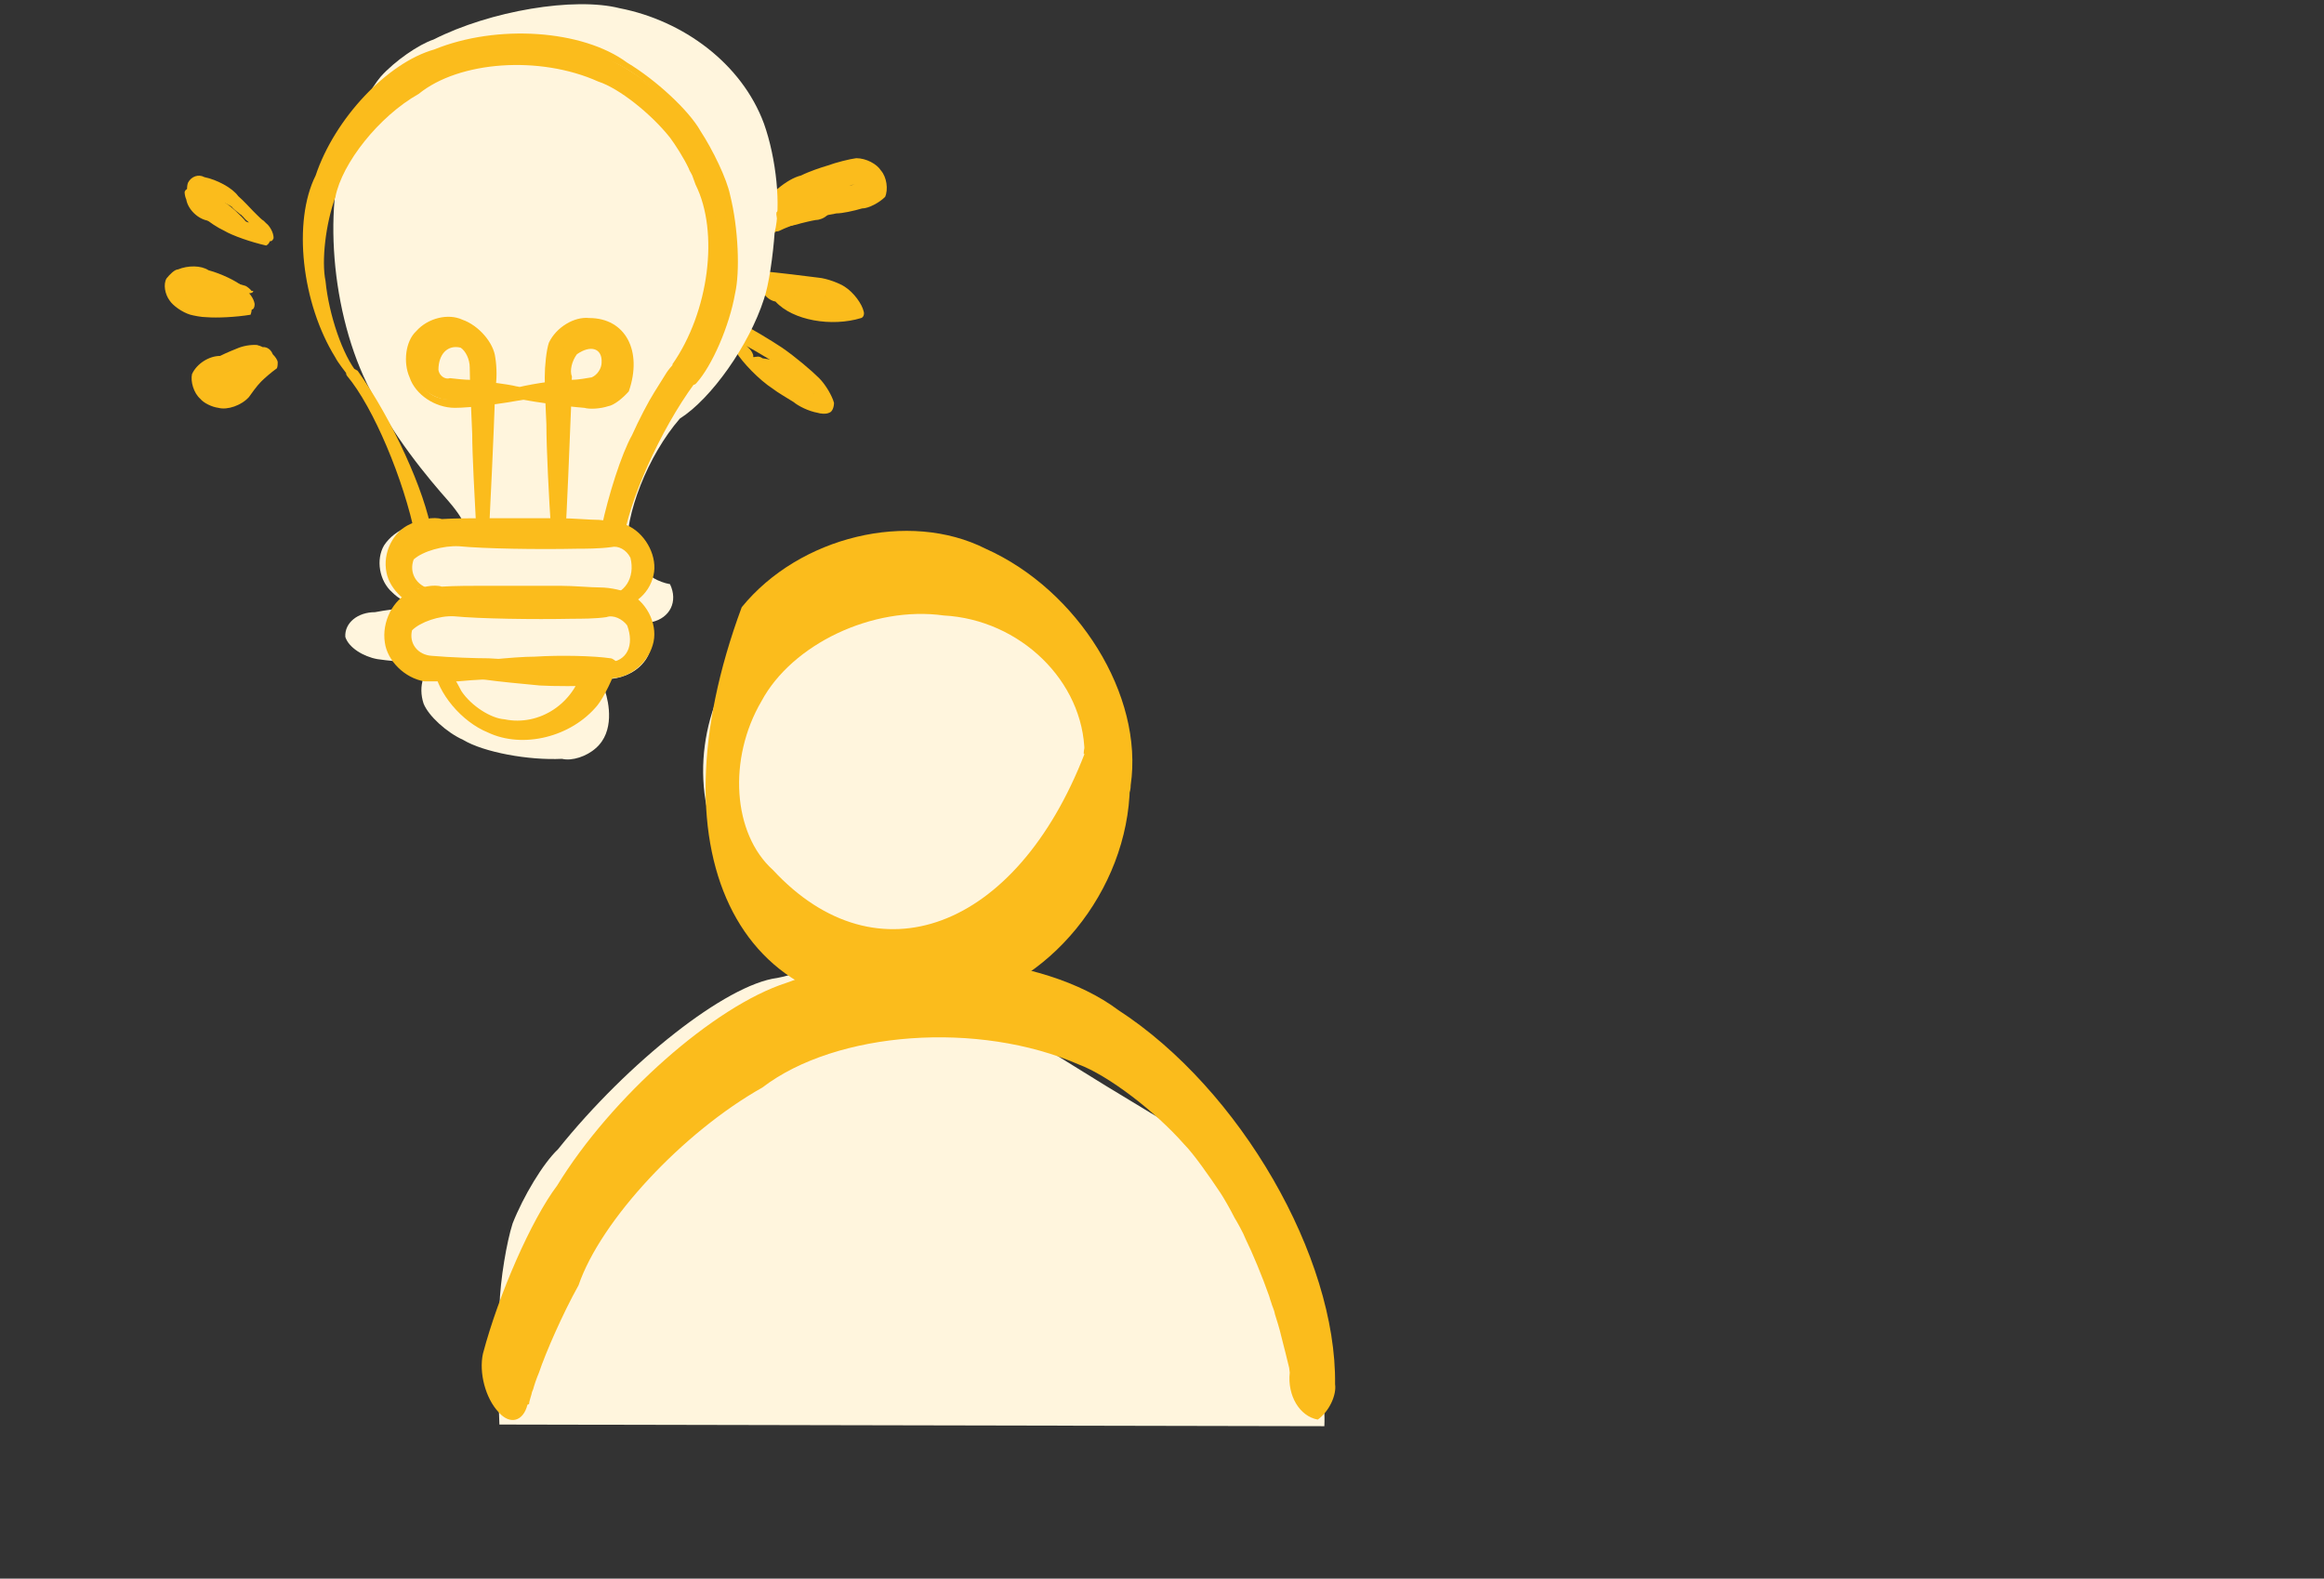 <?xml version="1.0" encoding="UTF-8"?>
<svg id="Ebene_2" xmlns="http://www.w3.org/2000/svg" version="1.1" xmlns:xlink="http://www.w3.org/1999/xlink" viewBox="0 0 282 191.6">
  <rect x="0" y="0" width="282" height="191.6" fill="#333333" stroke="none"/>
  <!-- Generator: Adobe Illustrator 29.6.1, SVG Export Plug-In . SVG Version: 2.1.1 Build 9)  -->
  <defs>
    <style>
      .st0 {
        fill: #fff5dd;
      }

      .st1 {
        fill: none;
      }

      .st2 {
        fill: #fbbc1c;
      }

      .st3 {
        clip-path: url(#clippath);
      }
    </style>
    <clipPath id="clippath">
      <rect class="st1" x="20" y=".5" width="142.2" height="172.6"/>
    </clipPath>
  </defs>
  <g id="Ebene_1-2">
    <g class="st3">
      <g>
        <path class="st0" d="M160.7,173.1c.3-5.6-2.8-15.7-6.9-22.6-1.4-3.5-5.8-9.2-9.9-12.9-4.7-2.7-14.2-8.5-21.2-13-.5-.1-1.1-.7-1.4-1.4-.1-.7,0-1.8.5-2.7,3.1-3.6,7.7-11.8,10.3-18.3,3.6-5.4,3.2-14.4-.9-20.1-1.6-2.2-5.8-5.3-9.4-6.9-6.5-4.9-18.2-5.3-26-.8-7.7,4.4-11.6,14-10.2,22.7,1.4,8.7,7.6,16.3,11.5,18.3,2.1,1.1.9,2.6-2.8,3.3-6.2.8-18.1,10.2-26.6,20.8-1.8,1.7-4.2,5.7-5.5,9-.7,2.2-1.5,6.7-1.6,10.2-.2,3.1-.2,9.5,0,14.2"/>
        <path class="st2" d="M94.2,28.1c.8-1.3,3-3.1,4.9-4.1.7-.3,2.3-.9,3.5-1.3.4-.1,1.2-.4,1.8-.6.2,0,.6-.1.8-.2.2,0,.4,0,.7,0,.4.2.3,0-.4-.6,0-.1,0-.1-.1,0-.1.1-.3.3-.5.4-.3.2-1,.6-1.6.8-.7.2-2.2.5-3.3.7-1.6.2-4.8,1.2-7.1,2.2-.3.4-.3,1.1,0,1.5.4.9,1.1,1.4,1.7,1.1,1.4-.7,4.5-1.7,6.9-2.1.7,0,2.1-.3,3.1-.6.8,0,2.1-.7,2.8-1.4.4-.9.2-2.4-.5-3.2-.5-.8-1.8-1.5-3-1.5-.8.1-2.4.5-3.5.9-.7.2-2.2.7-3.2,1.2-1.7.4-4.1,2.4-5.3,4.5.7,2.2,1.7,3.2,2.4,2.1"/>
        <path class="st2" d="M93.4,35.6c1.2.1,3.7.4,5.6.6.6,0,1.7.1,2.6.4.3,0,.6.2.8.3-.1,0,0,0,0,0h0c0-.1-.2-.5,0-.1.1-.3.2-.6.3-.8-2.2-.6-6.6-1.5-9.9-2-.4.2-.6.7-.4,1.1.2.7,1,1.4,1.7,1.5,2.1,2.3,6.8,3.1,10.4,2,.3-.1.4-.5.3-.8-.2-.9-1.2-2.3-2.3-3-.6-.4-2.1-1-3.2-1.1-1.6-.2-4.7-.6-7-.8-.4.2-.6.7-.4,1.1.2.7,1,1.4,1.7,1.5"/>
        <path class="st2" d="M89.5,41.4c1.1.6,3.3,1.8,4.9,2.9.6.3,1.5,1,2.1,1.5.3.2.8.6,1.1,1,.1.1.4.3.6.5,0,0,.2.2.3.3,0,0-.1-.1,0,0,0,0,.1.1.2.2,0,0,0,0,0-.1,0,.1.1.2,0,.1h0c-.3-.1-.8-.2-1.3-.4-.6-.3-1.6-.8-2.4-1.3-.6-.3-1.6-1.1-2.4-1.7-.2-.2-.7-.6-1-.8-.1-.1-.2-.1,0,0,0,0-.1-.2-.2-.3,0,0,0,0,0-.2-.2-.7-1-1.4-1.7-1.5-.4.2-.6.7-.4,1.1.8,1.3,2.8,3.4,4.5,4.5.5.4,1.7,1.1,2.5,1.6.6.5,1.8,1.1,2.9,1.3.3.1,1,.2,1.4,0,.4-.1.6-.7.6-1.2-.2-.8-1-2.2-1.8-3-.9-.9-2.9-2.6-4.5-3.7-1.2-.8-3.8-2.4-5.8-3.4-.6-.2-1,.1-.8.7.1.6.8,1.4,1.5,1.7"/>
        <path class="st2" d="M31.4,41.9c-.6-.1-1.6,0-2.4.3-.5.2-1.5.6-2.3,1-1.3,0-2.8.9-3.4,2.2-.2.9.2,2.3,1,3,.4.5,1.4,1,2.2,1.1,1.1.3,2.8-.3,3.7-1.3.3-.4.9-1.3,1.5-1.9.4-.4,1.2-1.1,1.9-1.6.1-.2.1-.6.1-.7,0-.3-.3-.7-.6-1-.3-.8-1.1-1.1-1.7-.7-.7.4-1.9,1.4-2.6,2.4-.2.9-1.3,1.8-2.4,2.1-.3.1-.9.1-1.4,0,0,0-.1,0-.2,0q.1,0,0,0c-.1,0-.1,0,0,0,0,0,.8,1,.7,1h0c0-.2,0-.3.1-.4.6-.5,1.8-1.2,2.7-1.6.5-.2,1.4-.6,2.1-.9.4-.4,1.4-.6,2.1-.4.4-.2.6-.7.4-1.1-.2-.7-.9-1.4-1.7-1.5"/>
        <path class="st2" d="M29.5,34.8c-.8-.7-2.7-1.6-4.2-2-.9-.6-2.5-.6-3.7-.1-.4,0-1,.6-1.4,1.1-.4.7-.2,1.9.4,2.7.4.6,1.5,1.4,2.5,1.7.4.1,1.3.3,2,.3,1.2.1,3.5,0,5.3-.3.2-.5.2-1.1,0-1.5-.3-.8-1-1.3-1.7-1.1-1,.3-3.1.4-4.7.4-.7,0-1.4,0-2-.3.1,0-.4-.1-.1,0q-.1-.1,0,0c.3,1,.6,1.3.6.9,0-.1.1-.4.4-.6.7-.5,2.1-.7,3.1-.5.9.3,2.6,1.1,3.7,1.7.7.6,1.2.5,1.2-.3-.1-.7-.7-1.5-1.3-1.8"/>
        <path class="st2" d="M32,26.8c-.2-.1-.6-.5-.8-.7,0,0-.1-.1-.1-.1q.2.2,0,0c-.1-.1-.3-.3-.4-.4-.4-.4-1.1-1.2-1.8-1.8-.7-1-2.6-2-4.1-2.3-.7-.4-1.6-.1-2,.7-.2.6-.1,1.6.2,2.3.6,1.1,2.5,2.7,4.2,3.5,1,.6,3.3,1.4,5.1,1.8.4-.2.6-.7.4-1.1-.2-.7-.9-1.3-1.7-1.5-.8-.1-2.3-.7-3.4-1.1-.6-.3-1.1-.5-1.7-.8-.1,0-.2-.1-.1,0,.1,0,0,0,0,0,0,0-.2-.1-.3-.2-.1,0-.2-.1-.3-.2.1.1.2.1,0,0,0,0-.3-.3,0,0-.2-.2,0,.1.1.2,0,.2,0,.1,0-.1,0-.1,0-.2,0,0s0,0,0,0c0,0,0-.1,0-.3.3-.2.8-.3,1.2-.2,0,0,.1,0,.3,0,0,0,.3.1.4.1.1,0,.2.1.4.2,0,0,.1.1.2.1,0,0,.2.1.3.2,0,0,.1,0,.1.1,0,0,0,0,0,0,.1.1.4.4.7.6,0,0,.2.2.4.3.1.2.2.2,0,0s.1.1.1.1c.1.1.4.5.7.7.3.4,1.1,1.1,1.7,1.7.6.8,1.2.9,1.4.3,0-.7-.5-1.5-.9-1.8"/>
        <path class="st0" d="M76.1,66.9c-.3-4.4,2.5-11.6,6.4-16.1,3.8-2.4,8.4-8.9,10.2-14.5.6-1.7,1.1-5.3,1.3-8.1.8-3.1.2-9-1.3-13.2-2.7-7.3-9.8-12.5-17.5-14-5.5-1.4-15.7.3-22.6,3.8-1.8.6-4.7,2.6-6.4,4.5-1.1,1.3-2.7,4.1-3.5,6.4-3.6,7.5-2.8,21.3,1.8,30.8,3,6.3,7.6,11.7,9.9,14.3,1.3,1.5,2,2.7,1.7,2.7-.5,0-1.8.1-3.1.2-2.3-.6-5.1.5-6.4,2.5-1,1.7-.6,4.3,1,5.7,1.5,1.5,3.7,2,4.8,2,.6,0,.5,0-.3-.1-1-.2-4,0-6.6.5-2.1,0-3.7,1.3-3.6,3,.4,1.3,2.2,2.4,3.9,2.7,2.8.4,5.6.5,7,.4.8,0,.9,0,.3,0-1.7.7-2.4,2.9-1.7,5,.6,1.5,2.8,3.5,4.8,4.4,2.5,1.5,7.9,2.5,12,2.3,1.2.3,3-.3,4.1-1.3,2.3-2,1.6-5.5,1.1-7-.3-.8,0-1.4.5-1.4,1,0,3-.5,4.2-2,1.2-1.4,1.3-3.9.6-4.5-.4-.3-.2-.5.4-.4,2.2-.5,3.2-2.5,2.2-4.6-2.8-.5-5-3-5.1-5.6"/>
        <path class="st2" d="M131.6,91.5c-8.3,21.4-25.2,27.7-37.8,14.1-4.9-4.4-5.5-13.5-1.4-20.5,3.7-6.9,13.5-11.6,22.1-10.4,9.3.5,17,8,17.1,16.7-.5,2.4.7,5.4,2.7,6.6,1.6.2,2.9-1,2.9-2.7,1.6-10.9-6.4-23.7-17.6-28.7-9.3-4.7-22.6-1.5-29.6,7.1-11.3,30.5,0,52.1,25.4,48.3,11.8-2,21.5-13.9,21.7-26.6.5-2.4-.7-5.4-2.7-6.6-1.6-.1-2.9,1-2.9,2.7"/>
        <path class="st2" d="M64.2,170.4c0-.3.2-.8.3-1.2.1-.5.1-.4,0-.1,0,.1,0,.2,0,.1,0-.1.1-.4.2-.6.1-.4.4-1.3.7-2,.8-2.4,2.9-7.2,4.8-10.6,2.7-7.9,12.7-18.6,22.3-24,9-6.9,26.3-8.1,38.4-2.8,3.5,1.3,9.2,5.6,12.8,9.7,1.1,1.1,3,3.8,4.4,5.9.4.6,1.2,2,1.7,3,.3.5,1,1.7,1.4,2.7.7,1.4,2,4.5,2.8,6.8.1.4.6,1.8.4,1.2-.1-.3-.1-.5-.1-.3,0,.2.3.7.4,1.3.2.6.6,1.9.8,2.8.2.8.7,2.7,1,4-.2-1.4-.2-1.3,0,.3-.3,2.8,1.2,5.3,3.4,5.7,1.4-1,2.3-3,2.1-4.3.2-15.4-11.5-35.8-26.3-45.4-9.2-6.9-27.3-8.3-40.3-3.3-8.7,2.8-21.2,13.8-27.8,24.6-3.1,4.1-7.1,13.2-9,20.4-.5,2.3.3,5.4,1.9,7.1,1.4,1.6,3,1.1,3.5-.9"/>
        <path class="st2" d="M73.9,72.9c1.3,0,2.7-.8,3.3-2.1.2-.4.4-1.3.4-1.9,0-.5-.3-1.2-.7-1.7-.6-.8-1.9-1.4-2.9-1.3-1,0-2.9.1-4.3.2-3.8,0-11.5-.3-17.2-.4-.9-.1-2.2.5-2.7,1.4-.6.8-.7,2.2-.1,3.2.4.9,1.6,1.7,2.8,1.8h4.3c3.8.6,11.5.9,17.2.8M73.9,73.2c-3.8.1-11.5.3-17.2.4h-4.3c-1.5.3-3.4-.8-4.3-2.4-.9-1.2-.9-3.5,0-5,.6-1.4,2.6-2.6,4.4-2.6,3.8-.3,11.5-.4,17.2-.1.9,0,2.9.1,4.3.3,1.6,0,3.5,1.3,4.1,2.8.7,1.3.5,3.4-.4,4.6-.7,1.1-2.4,2-3.9,2"/>
        <path class="st2" d="M73.7,72.6c-3.6,0-11.1.2-16.6.4-.8,0-2.4,0-3.5,0-.9.4-2.5.1-3.7-.7-1.7-1.4-2.2-4-1-5.9.3-.7,1.4-1.6,2.4-2,.8-.1,2.4-.3,3.6-.3,3.7-.3,11.3-.3,16.9,0,1-.3,2.8,0,4,.6.8.4,1.8,1.6,2,2.7.4,2.9-1.3,5.2-4,5.2-.5.6-.3,1.1.4,1.1,2.3.3,4.6-1.5,5.1-3.9.5-2.1-.8-4.8-2.9-5.9-.7-.4-2.4-.7-3.7-.8-1.1,0-3.2-.2-4.8-.2-2.1,0-6.3,0-9.5,0-1.1,0-3.2,0-4.8.1-.9-.3-2.6,0-3.8.6-2.1.9-3.4,3.5-2.9,5.9.4,2.1,2.6,4.1,4.9,4.5.9,0,2.7,0,4.1,0,4-.4,12.2-.6,18.4-.4.5-.6.3-1.1-.4-1.1"/>
        <path class="st2" d="M74.3,73.4c2.1,0,4-1.7,4.1-3.9,0-2-1.7-3.9-3.7-4.2-.8,0-2.5,0-3.8.1-1,0-2.9,0-4.3,0s-5.7-.1-8.6-.2c-.9,0-2.8-.1-4.2-.1-.8-.3-2.4-.2-3.4.3-1.9,1.1-2.5,3.4-1.4,5.2,1.7,1.1,5.1,2,7.6,2.1,3.8.5,11.7.8,17.6.7.3,0,.4-.4.3-.6-.2-.3-.7-.5-1-.5-3.2,0-9.8-.3-14.6-.6-1.5,0-4.4-.1-6.6-.2-1.8-.4-2.7-2-2.1-3.6,1.1-1,3.6-1.7,5.5-1.6,3.1.3,9.5.4,14.3.3.9,0,2.8,0,4.2-.2.8-.2,1.8.3,2.3,1.3.6,2.4-.7,4.5-3,4.6-.3,0-.4.3-.3.6.2.3.7.5,1,.5"/>
        <path class="st2" d="M73.9,81.2c1.3,0,2.7-.8,3.3-2.1.2-.4.4-1.3.4-1.9,0-.5-.3-1.2-.7-1.7-.6-.8-1.9-1.4-2.9-1.3-1,0-2.9.1-4.3.2-3.8,0-11.5-.3-17.2-.4-.9-.1-2.2.5-2.7,1.4-.6.8-.7,2.2-.1,3.2.4.9,1.6,1.7,2.8,1.8h4.3c3.8.6,11.5.9,17.2.8M73.9,81.5c-3.8.1-11.5.3-17.2.4h-4.3c-1.5.3-3.4-.8-4.3-2.4-.9-1.2-.9-3.5,0-5,.6-1.4,2.6-2.6,4.4-2.6,3.8-.3,11.5-.4,17.2-.1.9,0,2.9.1,4.3.3,1.6,0,3.5,1.3,4.1,2.8.7,1.3.5,3.4-.4,4.6-.7,1.1-2.4,2-3.9,2"/>
        <path class="st2" d="M73.9,80.8c-3.7,0-11.1.3-16.7.4-.7,0-2.3,0-3.4,0-.9.4-2.5.1-3.7-.7-1.8-1.3-2.4-3.8-1.3-5.7.3-.7,1.3-1.6,2.3-1.9.8-.1,2.4-.3,3.6-.3,3.7-.3,11.2-.3,16.8,0,1-.3,2.8,0,3.9.6.9.3,1.8,1.4,2.1,2.6.6,2.8-1.1,5.1-3.7,5-1.1.8-1.1,1.4,0,1.5,2.3.2,4.7-1.6,5.4-4,.7-2.2-.5-5-2.7-6.2-.7-.4-2.4-.8-3.7-.8-1.1,0-3.2-.2-4.8-.2-2.1,0-6.4,0-9.6,0-1.1,0-3.2,0-4.8.1-.9-.3-2.6,0-3.8.7-2.1.8-3.5,3.6-3.1,6.1.3,2.2,2.4,4.3,4.8,4.7.9,0,2.7,0,4,0,4-.4,12.3-.6,18.4-.4,1.1-.8,1.1-1.4,0-1.5"/>
        <path class="st2" d="M73.8,82c2.1.2,4.2-1.5,4.5-3.8.3-2.1-1.1-4.2-3.2-4.6-.8,0-2.6,0-3.8,0-1,0-2.9,0-4.3,0s-5.7-.1-8.5-.2c-.9,0-2.8-.1-4.2-.1-.8-.3-2.5-.2-3.6.3-2,1-2.9,3.3-2,5.3,1.6,1.2,5,2.3,7.6,2.4,3.8.5,11.6.8,17.5.7,1.1-.8,1.1-1.5,0-1.5-3.2,0-9.7-.3-14.5-.6-1.5,0-4.6-.1-6.9-.3-1.7-.1-2.8-1.5-2.4-3.1,1-1,3.3-1.8,5.1-1.7,3.1.3,9.6.4,14.4.3.9,0,2.8,0,4.1-.2.8-.3,1.9.2,2.5,1,.9,2.4,0,4.4-2.3,4.5-.4,0-.8.2-.8.7,0,.4.4.8.8.8"/>
        <path class="st2" d="M42.8,45.5c-2.4-2.3-4.8-8-5.2-12.7-.1-.8-.1-2.3-.1-3.5,0-.8.2-2.3.3-3.5,0-.4.3-1.1.4-1.7l.2-.8s.2-.6.3-.8c.1-.4.4-1.1.6-1.7l.7-1.6c.6-1.5,2.3-4.2,4-5.9.6-.6,1.7-1.7,2.5-2.5.6-.6,1.8-1.5,2.9-2.1,2.7-2.1,8.9-3.9,13.6-4,3.5-.4,9.6,1.4,13.6,4,.7.4,2,1.4,2.9,2.1.7.4,1.8,1.6,2.5,2.5,1.1,1.1,3,3.8,4,5.9l.7,1.6c.1.4.4,1.1.6,1.7,0,.2.2.6.3.8l.2.8c.1.4.3,1.1.4,1.7.2.8.4,2.3.4,3.5.1.8,0,2.4,0,3.5-.4,4.7-2.1,9.3-4.9,13.1l-.7-1.4.6,1.5h0c-.7.8-2,2.8-2.8,4.3-.6,1-1.7,3.1-2.4,4.7-1.1,2.1-2.6,6.5-3.4,9.9v.6h-.6l-23-.3h-.3v-.3c-.4-2.3-1.9-6.8-3.3-10.1-.8-2.2-3.1-6.4-5.1-9.3M43,45.3c1.4,1.9,3.8,6,5.4,9.2,1.5,3.3,2.7,6.6,3.5,10.1h-.2c0-.1,4.3-.4,9.9-.4h13c0-.1-.7.4-.7.4.4-2.4,1.9-7,3.3-10.3.4-1.1,1.5-3.3,2.4-4.8.5-1,1.8-3.1,2.8-4.6h0c0-.1.6,1.4.6,1.4l-.7-1.4c2.1-2.4,4.1-7.9,4.4-12.2,0-.7,0-2.2,0-3.3,0-.7-.3-2.2-.4-3.3,0-.3-.3-1.1-.4-1.6l-.2-.8s-.2-.5-.3-.8l-.6-1.5-.7-1.5c-.6-1.4-2.3-3.7-3.8-5.3-.5-.5-1.6-1.5-2.4-2.2-.5-.5-1.7-1.3-2.7-1.8-2.5-1.8-8-3.4-12.3-3.4-3.1-.4-8.6,1.1-12.3,3.4-.6.4-1.8,1.2-2.7,1.8-.6.4-1.7,1.4-2.4,2.2-1.1,1-2.8,3.3-3.8,5.2l-.7,1.4-.6,1.5s-.2.5-.3.8l-.2.8c-.1.3-.3,1-.4,1.6-.2.7-.4,2.1-.5,3.3-.1.7-.1,2.2-.1,3.3,0,1.5.5,4.4,1.2,6.5.4,1.4,1.7,4.1,2.9,6.1"/>
        <path class="st2" d="M42.5,45.5c4.1,5.7,7.1,12.2,8.7,19,.3,0,.6-.1,1-.2-.1-.1-.3-.2-.4-.3,0,.3,0,.7,0,1,4.4,0,13.4-.1,20.2-.3h2.8c-.3-.4-.7-.8-1-1.2-.2.2-.4.4-.7.5.4.3.8.7,1.3,1,.4-2.5,2-7.2,3.5-10.6.5-1.2,1.7-3.5,2.6-5.1.3-.5.9-1.6,1.4-2.3.1-.3.5-.8.7-1.1.1-.1.3-.4.3-.4,0-.1.4,0-.2,0-.3-.3-.7-.5-1-.8.2.5.4,1,.6,1.5.4,0,.8,0,1.2.1-.2-.4-.5-.9-.7-1.4v.6c4.1-4.5,5.6-14.1,3.4-21.5-.9-4.5-5.7-10.6-10.5-13.5-5.1-4.2-15.3-5-22.8-1.8-4.8,1.4-10.6,7.3-13,13.2-2.8,5-2.4,14.4.8,20.9.3.6,1,1.8,1.5,2.6.1.4.6.7,1,.6.3-.1.4-.4.2-.7-1.8-2.1-3.5-7.1-3.9-11.2-.5-2.4,0-6.9,1.2-10.2.8-4.1,5.3-9.8,10.1-12.5,4.9-4,14.7-4.7,21.8-1.5,2.5.8,6.4,3.9,8.7,6.8.6.8,1.7,2.5,2.3,3.8,0,.1.2.4.3.6s.3.6.1.2c.1.3.3.8.4,1.1,2.9,5.8,1.6,15.5-2.8,21.8,0,.1,0,.4,0,.6.1.3.5.9.7,1.4.1.3.5.6.8.6.3,0,.5-.2.4-.5-.1-.3-.4-1-.6-1.5-.1-.4-.6-.8-1-.8-.4.4-.8.9-1,1.2-.3.5-1,1.6-1.5,2.4-.7,1.1-1.9,3.4-2.7,5.2-1.3,2.3-2.9,7.4-3.7,11.2.2,1,.8,1.4,1.3,1,.1-.1.4-.4.7-.5-.2-.7-.6-1.2-1-1.2-4.4,0-13.4.1-20.2.3h-2.8c-.2.4-.2.8,0,1,0,0,.3.2.4.3.7.6,1.1.5,1-.2-.8-5-4.8-13.8-9-19.7-1.1-.7-1.6-.5-.9.4"/>
        <path class="st2" d="M43.2,45.2c-1.9-1.9-4-6.4-4.7-10.2-.6-2.5-.4-7.5.4-11.2.4-1.8,1.8-5.1,3.3-7.2,1.3-2.4,5.1-6,8.5-8.1,5.2-3.8,15.1-4.5,22.3-1.5,5.3,1.6,11.5,8.1,13.7,14.6,2.8,7.9,1.6,16.9-3.5,23.7.4.2.8.3,1.2.5-.1-.3-.5-.9-.7-1.4-.1-.3-.5-.6-.8-.6-.3,0-.5.2-.4.5.1.3.4,1,.6,1.5.3.8.9,1.1,1.3.7,0,0,0,0,0-.1-.4-.4-.8-.7-1.2-1.1-4.2,5.8-7.2,12.6-8.8,19.6.1,0,.2-.1.3-.2-1.8,0-5.4,0-8.1-.1-2.8,0-8.5-.1-12.8-.1h-3c.3.3.7.5,1,.8-.6-5-4.4-13.9-8.5-19.8-.1-.4-.6-.7-1-.6-.3.1-.4.4-.2.7,3.2,3.8,6.9,12.6,8.3,19.5.1.4.6.8,1,.8,1.8,0,5.4,0,8.1.1,2.8,0,8.5.1,12.7.1.7,0,2,0,3.1,0,.1,0,.3,0,.3-.2.6-4.9,4.5-13.7,8.7-19.4-.3-1.1-.8-1.6-1.2-1.1,0,0,0,0,0,.1.4.2.8.4,1.3.7-.2-.5-.4-1-.6-1.5-.4,0-.8,0-1.2-.1.1.3.5.9.7,1.4.4.7.9.9,1.2.5,1.9-2.1,4-6.9,4.7-10.9.6-2.6.4-7.9-.6-11.9-.4-2-2.1-5.5-3.6-7.8-1.4-2.5-5.4-6.2-8.9-8.3-5.4-4-15.8-4.7-23.4-1.6-5.7,1.6-12.1,8.4-14.4,15.3-2.8,5.6-1.7,15.5,2.4,22.1.3.6,1.1,1.6,1.7,2.4.2.4.6.6,1,.4.1-.2.1-.6,0-.8"/>
        <path class="st2" d="M53.4,81.2c.8-.1,2.8-.4,4.3-.5,1-.1,3.1-.3,4.7-.4,1.1-.1,3.3-.2,5-.2s3.4.1,5,.2h1.6c0,0-.5,1.5-.5,1.5-.4,1.7-2.3,4.2-4.1,5.6-1.3,1.1-4.2,2-6.5,1.9-1.7.1-4.5-1-6.2-2.4-.6-.4-1.6-1.6-2.1-2.5l-.4-.7-.3-.7-.3-.8c0-.2-.1-.6-.2-.9M53.7,81.4h0s.2.4.3.6l.3.7.4.7.4.6c.4.6,1.4,1.6,2.2,2.1,1.1,1,3.7,1.7,5.7,1.7,1.5.1,3.9-.8,5.4-2,1.2-.8,2.5-2.9,3-4.7l.6.8c.3.4.2.8-.2.8-.6,0-2.2.1-3.7,0-1,0-3-.1-4.5-.3-1,0-3.1-.3-4.7-.5l-5.2-.6h0Z"/>
        <path class="st2" d="M52.9,81.5c.2.6.7,1.6,1.3,2.3.6,1.1,2.4,2.7,4,3.4,2.9,1.9,7.7,1.4,10.7-1,1.6-1.3,2.7-3,3-4,.1-.6.1-1,0-1-.3,0-.8,0-1,0-.1,0-.2.1,0,.3.2.3.6.8.8,1,.1.1.2.2.3.1.1-.1.3-.3.4-.4,0,0-.4,0-1.1,0-.9.1-3.7.1-6.1,0-1.4-.1-4.1-.4-6.1-.6-1.1-.1-3.4-.4-5.1-.6-.4-.2-.8,0-.9.3.1.3.4.6.7.6,1.1.1,3.4.4,5.1.6,1.4.2,4.4.5,6.6.7,1.6.1,4.9.1,7.3,0,.7.1.9-.1.6-.6-.3-.3-.8-1-1.1-1.5-.7-.7-1.4-.7-1.6,0-1,4.2-5.2,7.1-9.5,6.2-1.6-.1-4-1.6-5.2-3.4-.2-.4-.8-1.5-1.4-2.5-1.2-.6-1.8-.6-1.5.2"/>
        <path class="st2" d="M53.8,81.7c2.5-.4,7.7-1,11.6-1.1,3-.1,5.9,0,8.9.2-.3-.2-.6-.4-.9-.6-.1.9-.8,2.6-1.6,3.8-.7,1.4-2.8,3.3-4.8,4.1-4.1,1.9-9.2.2-11.6-3.8,0-.1-.3-.4-.4-.7,0,0,0,0,0,0,0,0,0-.1,0-.2,0,0-.1-.3-.2-.4-.2-.4-.4-1.2-.5-1.8-1-.7-1.7-.8-1.6,0,.4,2.9,3.3,6.4,6.5,7.7,4.2,2,10.1.6,13.3-3.3.8-1,1.9-3.3,2.5-5.1-.3-.3-.7-.6-.9-.6-2-.3-6.1-.4-9.2-.2-2.6,0-7.8.6-11.7,1.1-.4,0-.6.3-.4.6.3.3.7.4,1.1.4"/>
        <path class="st2" d="M58.5,64.6c-.1-2.5-.4-7.7-.5-11.6l-.2-5.8v-2.9c-.1-.3-.1-.8-.3-1.2,0-.2-.3-.6-.5-.9-.3-.4-1.1-.8-1.8-.9-.5,0-1.3.2-1.8.6-1,.8-1.1,2.3-.4,3.3.2.4.9.9,1.6,1.1.3,0,.8.1,1.3.1.3,0,1,0,1.4.1,1.3,0,3.9.4,5.8.8v.3c-1.3.3-3.9.6-5.8.8-.3,0-1,.1-1.4.1-.2,0-.9.1-1.6,0-1,0-2.5-.7-3.4-1.8-.8-.7-1.2-2.4-1.1-3.7,0-1.1.9-2.5,2-3.3.8-.7,2.4-1.1,3.7-.9,1,0,2.4.9,3.1,1.9.3.3.6,1.1.8,1.7.1.5.1,1.3.1,1.7v2.9c-.1,0-.3,5.8-.3,5.8-.2,3.9-.3,7.7-.5,11.6h-.3,0Z"/>
        <path class="st2" d="M59.1,65c-.2-3.8-.5-11.4-.7-17.1,0-.4,0-1.2,0-1.8.2-.7,0-2.1-.3-3-.5-1.7-2.3-2.8-4-2.3-1.5.4-2.3,2-1.9,3.5.1.7.8,1.6,1.6,2.1.4.3,1.6.6,2.4.7,2.5.2,4.9.5,6.1.7.7.1,1.1.1,1,0-.1-.2-.5-.5-.6-.7,0-.1-.1-.1-.1-.1v.2h0s0-.1.1-.1c0,0-.5,0-1.1.2-.8.2-3.4.5-5.7.7-1.8,1-4,.2-5-1.7-.1-5.5,2.7-8.2,6.5-6,.9,1.5,1.6,4.4,1.5,6.6,0,1.1-.1,3.4-.2,5.1,0,1-.1,3.1-.2,4.6,0,.9-.1,2.7-.2,4.1,0,.4,0,1.3-.1,2,0,.2,0,.6,0,1s.1.4-.1.4c0,.3,0,.6,0,.7.2.3.5.6.8.6h.3s.1,0,.1-.1c.2-4,.6-12.1.8-18.2.2-.9.2-2.5,0-3.7-.2-1.8-2-3.9-4-4.6-1.7-.8-4.2-.2-5.6,1.4-1.3,1.2-1.6,3.8-.8,5.6.7,2.1,3.1,3.7,5.5,3.7,1.9,0,5.7-.5,8.4-1,.1,0,.1-.1.1-.3v-.3c-.1-.5-.6-1-1-1-1.2-.3-3.8-.6-5.7-.8-.5,0-1.6-.1-2.4-.2-.6.2-1.3-.3-1.4-1,0-1.9,1.1-3.1,2.7-2.7.6.4,1.1,1.4,1.1,2.4,0,1.8.2,5.4.3,8.1,0,2.5.3,7.8.5,11.7.7,1.1,1.3,1.4,1.2.8"/>
        <path class="st2" d="M67.5,64.6c-.1-2.5-.4-7.7-.5-11.6l-.2-5.8v-2.9c-.2-.4-.1-1.1,0-1.7,0-.4.4-1.2.8-1.7.5-.8,1.9-1.7,3.1-1.9,1-.3,2.6.1,3.7.9.9.5,1.8,2,2,3.3.3,1-.2,2.7-1.1,3.7-.6.9-2.1,1.7-3.4,1.8-.4,0-1.1,0-1.6,0-.3,0-1,0-1.4-.1-1.3,0-3.9-.4-5.8-.8v-.3c1.3-.3,3.9-.6,5.8-.8.3,0,1-.1,1.4-.1s1,0,1.3-.1c.5,0,1.2-.5,1.6-1.1.7-1,.6-2.5-.4-3.3-.3-.4-1.1-.7-1.8-.6-.5,0-1.3.4-1.8.9-.2.1-.4.6-.5.9,0,.1-.1.6-.1,1.2v2.9c-.1,0-.3,5.8-.3,5.8-.2,3.9-.3,7.7-.5,11.6h-.3,0Z"/>
        <path class="st2" d="M68.3,64.8c-.2-3.8-.5-11.5-.7-17.3-.9-1.7-.5-4.4.8-6.1,1-1.6,3.3-2.1,5.1-1.4,1.7.8,2.6,2.9,2.1,4.7-.5,2-2.7,3.4-4.9,3.3-2.5-.2-5-.4-6.3-.7-.7-.1-1.2-.2-1.1-.1.1.1.4.4.5.6,0,0,.1.1.1.1v-.2h0c0,0-.2.2-.2.3,0,0,.4,0,1-.1.8-.2,3.3-.5,5.5-.7,1.4.7,3.3-.2,4-1.8-.9-4.9-3.4-6.4-5.7-3.4-.3.6-.6,2-.6,3.1,0,.4,0,1.4,0,2.1,0,1.1-.1,3.4-.2,5.2-.1,4.1-.3,8.1-.4,10.2,0,1.1,0,2,0,2,0,0,.3-.2.3-.3,0,0,0,0,0,0h-.2c-1,0-.3,1.3.4,1.3h.3c.3,0,.5-.2.5-.5.2-3.5.5-10.6.7-15.8,0-.8,0-2.4.1-3.6-.3-.7,0-1.9.6-2.7,1.7-1.2,3.1-.7,3,1,0,.7-.5,1.5-1.2,1.8-.6.1-1.7.3-2.4.3-1.4,0-4.4.4-6.5.9-.2,0-.3.3-.3.4v.3c0,.4.4.8.8.8,1.6.3,5,.8,7.5,1,.7.2,2,.1,2.9-.2.7-.1,1.8-1,2.5-1.8,1.7-4.9-.4-8.9-4.8-8.9-1.8-.2-4,1.1-4.9,3-.3.9-.5,2.8-.5,4.2,0,1.3.1,3.8.2,5.7,0,2.9.3,8.9.6,13.3.8,1.1,1.5,1.3,1.5.4"/>
        <path class="st2" d="M94.4,35.6c.4-.1,1.1-.4,1.7-.5.4-.1,1.1-.3,1.7-.4.4-.3,1.1-.5,1.7-.3.2,0,.6.2.8.4.2,0,.6.4.8.8,0,0,0,.2,0,.3-.2.3-.6.6-.8.8-.2.1-.6.3-.8.4-.4,0-1.1-.1-1.7-.3-.4,0-1.1-.3-1.7-.4-.4,0-1.1-.3-1.7-.5,0,0-.1-.1,0-.2,0,0,0,0,0,0"/>
        <path class="st2" d="M94.9,36.2c.8-.2,2.4-.7,3.6-1,.3-.3,1.1-.4,1.6-.2.2,0,.4.1.6.3,0,.1.1.1,0,.1-.1,0-.3.1-.3.2-.2.3-.8.7-1.3.9-.3,0-1,0-1.6-.1-1.2-.3-2.4-.6-3.7-1l.4.2s0,0,0,0c.2.2.4.4.6.7,0,0,0,0,0,0-.3-.8-.8-1.3-1.3-1.1.3.6.8,1.3,1.1,1.3.4.1,1.3.4,1.9.6.4,0,1.3.3,2,.4.3.3,1.1.3,1.7.1.4,0,1-.5,1.4-.8.2,0,.4-.4.3-.6-.1-.3-.4-.6-.6-.8-.6-1.1-2.1-1.7-3.3-1.4-1,.1-2.9.7-4.3,1.1,0,.3.1.5.3.6.2.4.6.6.9.5"/>
        <path class="st2" d="M94.5,26.8c.3-.3.9-.8,1.3-1.3.3-.3.9-.8,1.4-1.1.2-.5.8-.9,1.4-1,.2,0,.6,0,1,0,.2,0,.7.1,1.1.3,0,0,.1.1.1.2,0,.3-.2.8-.4,1.1-.1.2-.4.6-.6.7-.4.1-1.1.4-1.7.6-.4.1-1.1.3-1.7.4-.4.1-1.2.2-1.8.3,0,0-.1,0-.1-.1,0,0,0,0,0-.1"/>
        <path class="st2" d="M94.9,27.5c.3-.3,1-.9,1.4-1.4.4-.3,1.1-.8,1.6-1.3.1-.4.7-.7,1.3-.8.2,0,.6,0,.9,0s.3,0,.4.1c0,0,.1,0,.3,0,.2.2.3.1,0,0,0-.1-.3-.5-.4-.7,0,0,0,0,0-.1h0c0,.2,0,.3,0,.4,0,0,0,.3-.1.4,0,.2-.3.6-.5.8-.2.3-.8.6-1.4.6-.4.1-1.2.3-1.8.4-.2,0-.7.1-1.1.2-.1,0-.3,0-.5,0s-.5.1-.6,0c.1.3.3.5.5.8h0c0,.1.1.3.1.5,0,0,0,0,0-.1,0-.1,0-.3,0-.4,0-.1-.1-.4-.3-.6-.1-.4-.3-.6-.5-.4,0,.3.1.8.3,1,0,.4.3.6.7.6.4,0,1.4-.2,2-.4.4-.1,1.2-.3,1.8-.4.4,0,1-.2,1.4-.6.3-.3.7-.9.8-1.4.1-.2,0-.6,0-1,0-.4-.4-.8-.7-1-.4-.2-1.1-.4-1.7-.3-.4,0-1,.2-1.4.6-.3.3-1,.9-1.6,1.3-.4.3-1.1,1-1.6,1.5.3.9.7,1.6.7,1.4"/>
        <path class="st2" d="M92.3,43.8c.4,0,1.2.2,1.8.3.4,0,1.1.3,1.7.4.5-.1,1.3.1,1.7.6.1.1.4.4.6.7.1.1.3.6.4,1.1,0,0,0,.2-.1.2-.3.1-.8.3-1.1.3-.2,0-.7,0-1,0-.3-.2-1-.7-1.4-1-.3-.2-.9-.7-1.4-1.1-.3-.3-.9-.8-1.3-1.3,0,0,0-.1,0-.2,0,0,0,0,.1,0"/>
        <path class="st2" d="M92.3,44.5c.7,0,2,.3,3,.6.3,0,.8.2,1.3.3,0,0,.2,0,.3,0,0,0,0,0,0,0h0c0,.1.1.2.2.3.1.2.3.6.5,1h0c0,.2,0,.1.1,0,0,0-.1,0-.1,0,0,0-.2,0-.3.1-.1,0-.3,0-.5.1h-.6c-.1,0-.2,0-.2,0,0,0,0,0,0,0-.2-.2-.6-.6-1-.8-.8-.7-1.7-1.4-2.5-2.2,0,.1.1.2.2.3h0s0,.1,0,.3c0,0,0,0,0,0-.1,0-.2,0-.3.1h0c.4,0,.6-.3.4-.7-.1-.4-.6-.7-1-.6-.4,0-.7.2-.6.6,0,.3.3.7.6,1,.3.3,1,.9,1.4,1.3.3.2,1,.7,1.4,1.2.3.4,1,.8,1.6.9.4.1,1.3,0,1.8-.1.3,0,.7-.2.8-.4,0-.2,0-.7,0-1-.1-1.2-1.3-2.3-2.6-2.5-.9-.3-2.8-.7-4.2-.9-.4-.1-.7,0-.7.5,0,.4.4.7.8.8"/>
        <path class="st2" d="M29.9,35.9c-.4.1-1.1.4-1.7.5-.4.1-1.1.3-1.7.4-.4.3-1.1.5-1.7.3-.2,0-.6-.2-.8-.4-.2,0-.6-.4-.8-.8,0,0,0-.2,0-.3.2-.3.6-.6.8-.8.2-.1.6-.3.8-.4.4,0,1.1.1,1.7.3.4,0,1.1.3,1.7.4.4,0,1.1.3,1.7.5,0,0,.1.1,0,.2,0,0,0,0,0,0"/>
        <path class="st2" d="M29.7,35.8c-.7.1-2.3.6-3.4.9-.1.1-.4.1-.6.1-.2,0-.5-.1-.7-.3-.2,0-.5-.3-.7-.4-.3-.1-.5-.4-.5-.6.1-.2.4-.5.5-.6,0,0,.1-.1.3-.2.3-.1.4-.1.2-.1,0,0-.1,0-.2,0h.3c0,0,.2,0,.3,0,.2,0,.6.2.8.2.4,0,1.3.3,1.8.4.2,0,.6.1.8.3,0,0,.3,0,.4.1.3,0,.4.1.3.2.1,0,.3.1.3,0,.3,0,.7-.2,1-.4-.2-.3-.6-.6-.8-.7-.4-.1-1.3-.4-1.9-.5-.2,0-.6-.1-.9-.2-.2,0-.6-.2-.8-.3-.5,0-1.4.1-2,.4-.4.1-1.1.5-1.5.9-.2.1-.4.4-.5.6,0,.2.3.5.4.6.3.3.9.6,1.4.8.4,0,1.3,0,1.9-.2.4,0,1.4-.3,2-.5.5-.1,1.5-.4,2.3-.7.4,0,.6-.2.5-.3-.4,0-.9.2-1,.2"/>
        <path class="st2" d="M29.6,27.1c-.4,0-1.2-.2-1.8-.3-.4,0-1.1-.3-1.7-.4-.5.1-1.3-.1-1.7-.6-.1-.1-.4-.4-.6-.7-.1-.1-.3-.6-.4-1.1,0,0,0-.2.1-.2.3-.1.8-.3,1.1-.3.2,0,.7,0,1,0,.3.2,1,.7,1.4,1,.3.2.9.7,1.4,1.1.3.3.9.8,1.3,1.3,0,0,0,.1,0,.2,0,0,0,0-.1,0"/>
        <path class="st2" d="M29.2,26.4c-.7,0-2-.3-3-.6-.3,0-.8-.2-1.2-.3-.1,0-.3-.1-.5-.1s0,0,0,0c0,0,0,0-.1-.1,0,0,0,0-.1-.1-.3-.3-.4-.7-.3-.9.2-.1.5-.2.6-.3.1,0,.4,0,.6,0,.3-.1.7,0,1,.2.2.2.6.6.9.8.8.7,1.7,1.4,2.4,2.2-.1-.2-.3-.3-.4-.5h0c0,0,0-.2-.1-.3h0c0,.3,0,.6,0,.7.1.4.5.7.8.7.2,0,.3-.4.2-.6-.1-.3-.5-.7-.8-1-.3-.3-1-1-1.6-1.4-.3-.2-.9-.7-1.3-1.1-.2-.4-.9-.8-1.6-.9-.4-.1-1.1,0-1.7.1-.3,0-.5.1-.6.4,0,.3.1.7.2.9.2,1.2,1.4,2.4,2.7,2.6.9.3,2.8.7,4.3.9,0-.3,0-.6,0-.7-.1-.3-.4-.6-.8-.7"/>
        <path class="st2" d="M32.2,44.1c-.3.3-.9.8-1.3,1.3-.3.3-.9.8-1.4,1.1-.2.5-.8.9-1.4,1-.2,0-.6,0-1,0-.2,0-.7-.1-1.1-.3,0,0-.1-.1-.1-.2,0-.3.2-.8.4-1.1.1-.2.4-.6.6-.7.4-.1,1.1-.4,1.7-.6.4-.1,1.1-.3,1.7-.4.4-.1,1.2-.2,1.8-.3,0,0,.1,0,.1.1,0,0,0,0,0,.1"/>
        <path class="st2" d="M31.5,43.6c-.3.3-.8.8-1.3,1.3-.3.3-1,.8-1.5,1.2-.1.3-.6.7-1,.7h-.7c-.1,0-.3,0-.4,0,0,0,0,0-.1,0,0,0,0,0-.1,0-.1,0,0,0,0,.1,0,0,.1.2.2.4,0,.1,0,.1,0,0s0-.1,0-.2c0-.1.1-.3.1-.4,0-.1.3-.4.4-.6,0-.1.3-.3.5-.4.1,0,.4-.1.7-.1.4-.1,1.2-.3,1.8-.4.2,0,.6-.1,1-.2.1,0,.3,0,.5-.1.1,0,.3,0,.4,0-.1,0-.3-.1-.4-.2,0,0,0,0,0,0,0-.1-.2-.2-.3-.3h0s0-.2,0-.3h0s0-.1.1-.3h0c-.2.4-.1.8.2,1.1.4.3.8.3,1.1,0,.3-.3.2-.8-.1-1.1-.2-.2-.7-.3-1.1-.3-.5,0-1.4.3-2.1.4-.4.1-1.1.3-1.7.4-.4,0-1.1.3-1.6.8-.3.3-.7,1-.9,1.6-.2.2-.2.7,0,1,.1.3.6.6,1,.7.4.2,1.3.3,1.9.2.4,0,1.1-.3,1.6-.8.3-.3,1-.8,1.5-1.3.4-.3,1.2-1.1,1.7-1.6.1-.4,0-.8-.2-1-.3-.3-.8-.3-1.1,0"/>
      </g>
    </g>
  </g>
</svg>